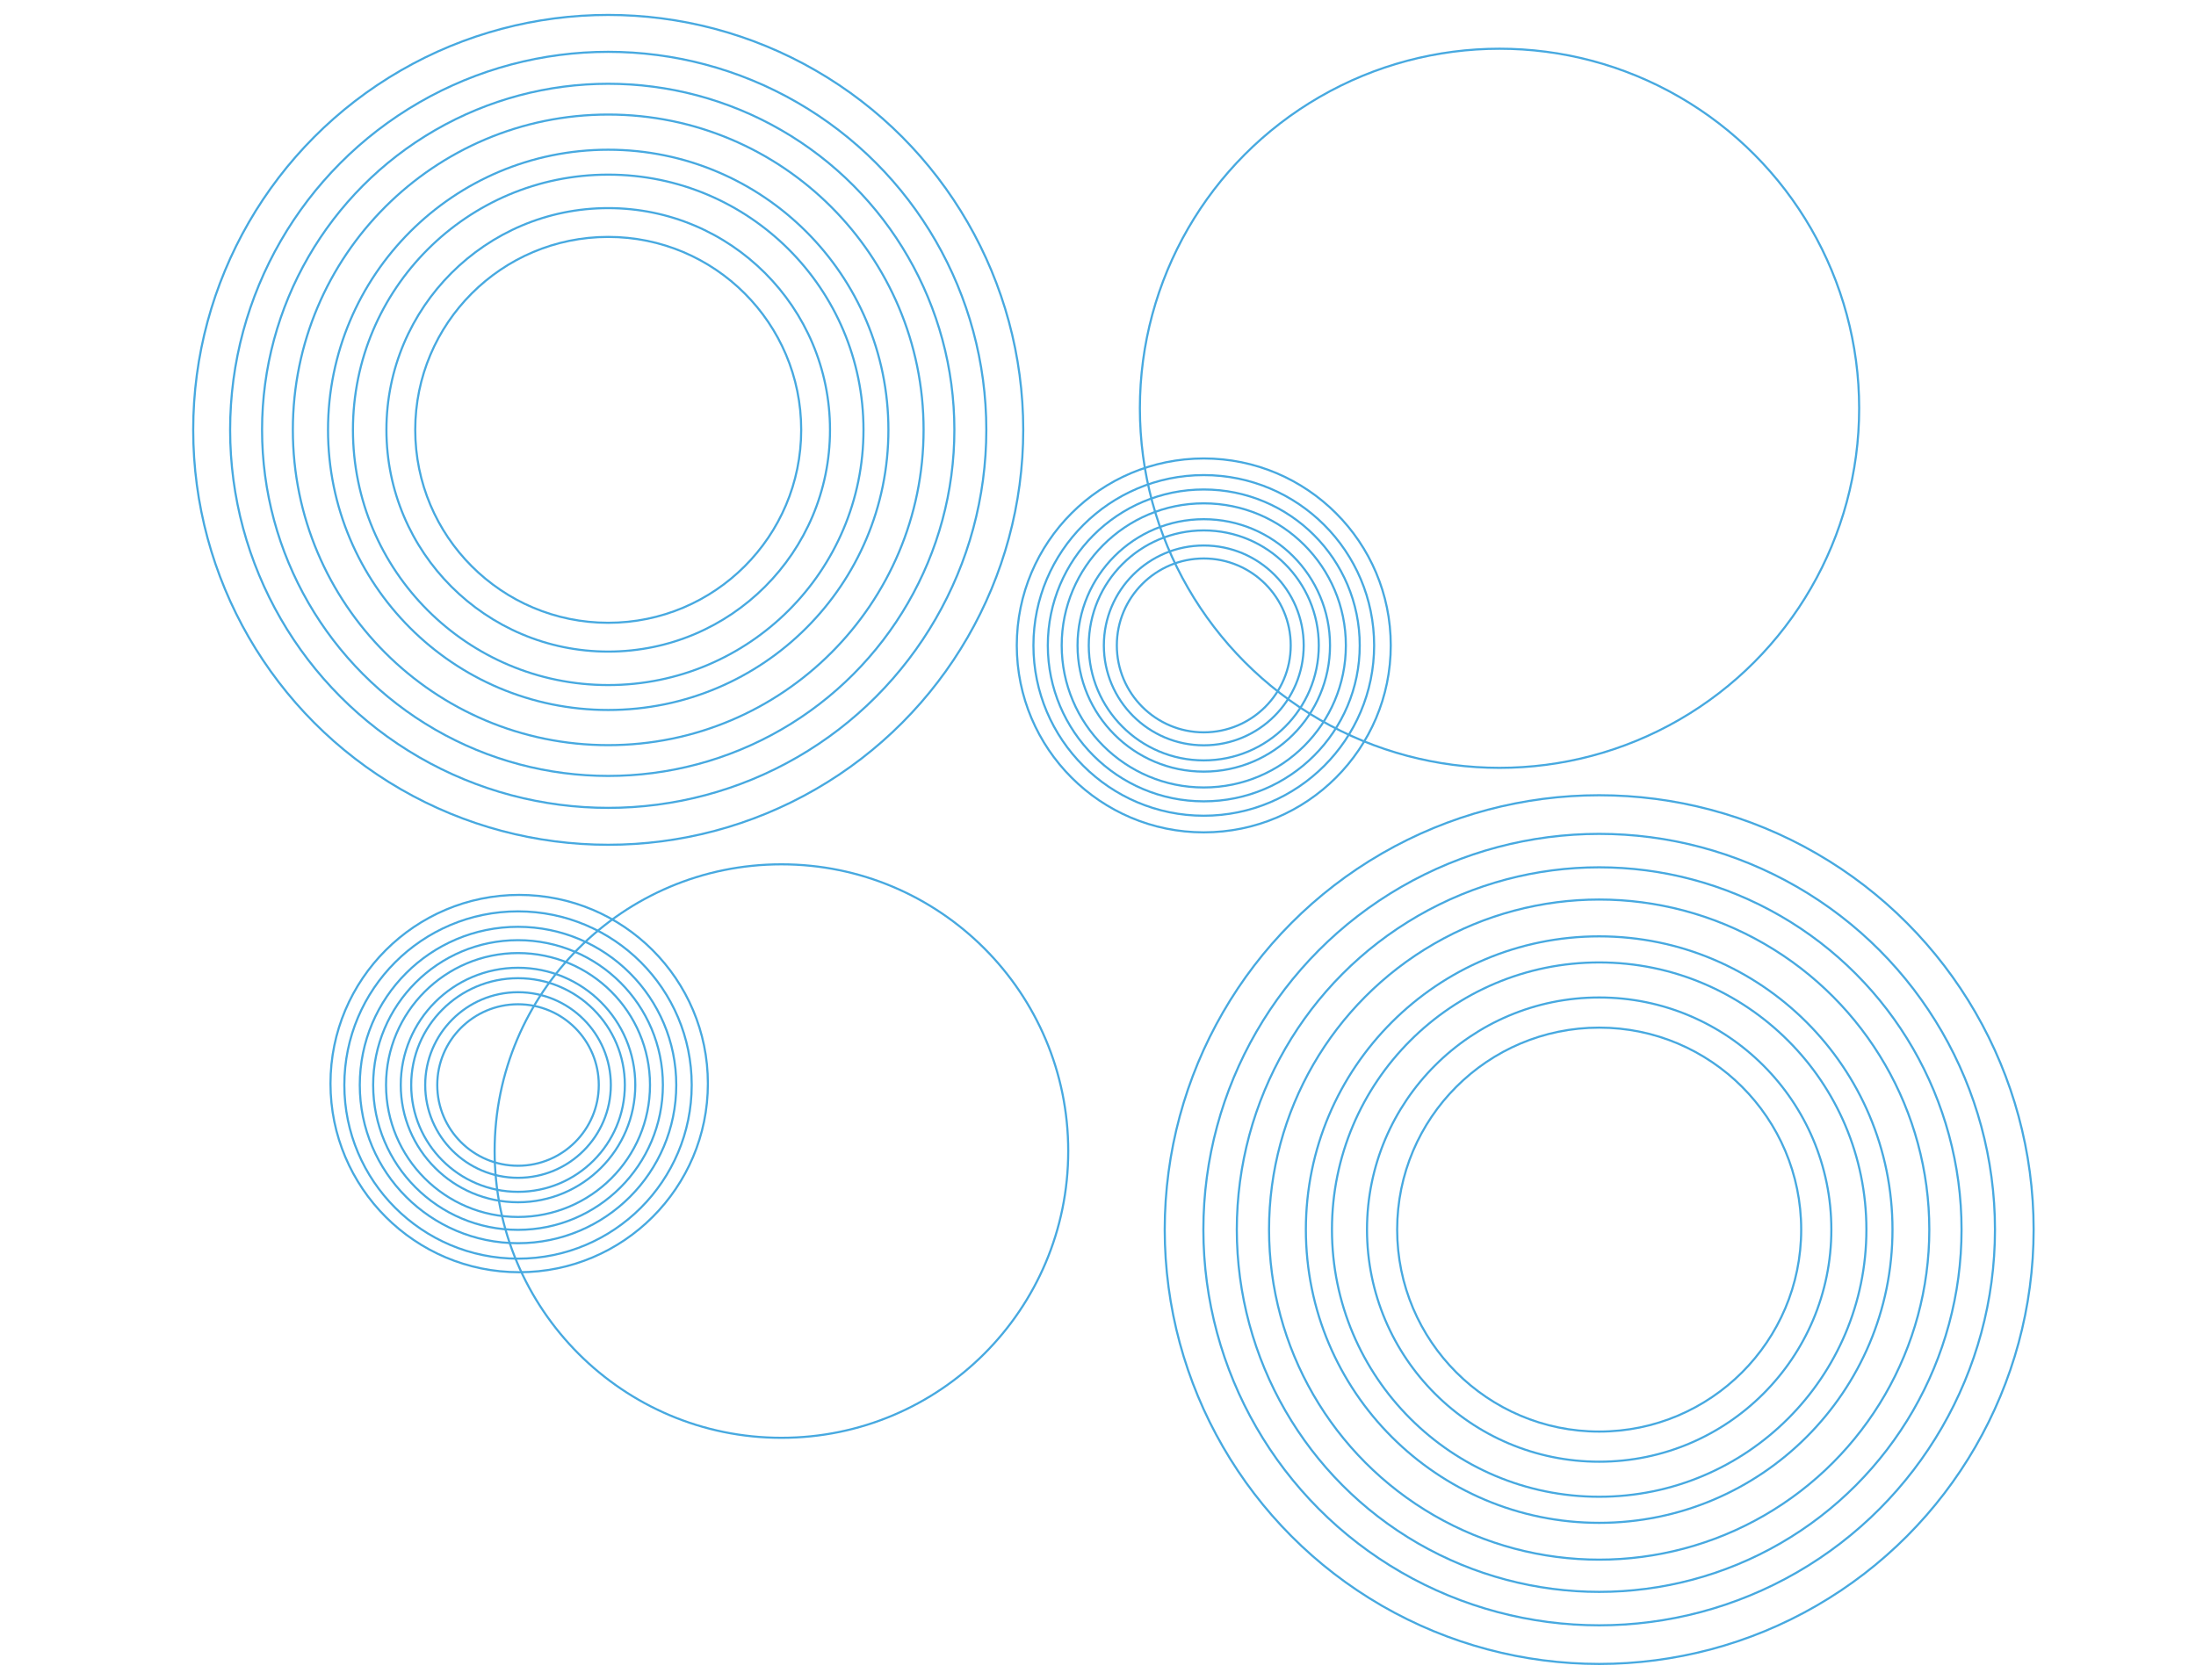 <?xml version="1.0" encoding="UTF-8"?>
<svg xmlns="http://www.w3.org/2000/svg" xmlns:xlink="http://www.w3.org/1999/xlink" version="1.1" id="Warstwa_1" x="0px" y="0px" width="2201.36px" height="1684.616px" viewBox="0 0 2201.36 1684.616" xml:space="preserve">
<g>
	<defs>
		<rect id="SVGID_1_" y="-403.184" width="2201.363" height="2258.235"></rect>
	</defs>
	<clipPath id="SVGID_2_">
		<use xlink:href="#SVGID_1_" overflow="visible"></use>
	</clipPath>
	
		<circle clip-path="url(#SVGID_2_)" fill="none" stroke="#47A9E0" stroke-width="2.126" stroke-miterlimit="10" cx="1206.717" cy="647.13" r="187.442"></circle>
	
		<circle clip-path="url(#SVGID_2_)" fill="none" stroke="#47A9E0" stroke-width="2.126" stroke-miterlimit="10" cx="1206.717" cy="647.13" r="170.769"></circle>
	
		<circle clip-path="url(#SVGID_2_)" fill="none" stroke="#47A9E0" stroke-width="2.126" stroke-miterlimit="10" cx="1206.717" cy="647.13" r="156.34"></circle>
	
		<circle clip-path="url(#SVGID_2_)" fill="none" stroke="#47A9E0" stroke-width="2.126" stroke-miterlimit="10" cx="1206.717" cy="647.13" r="142.433"></circle>
	
		<circle clip-path="url(#SVGID_2_)" fill="none" stroke="#47A9E0" stroke-width="2.126" stroke-miterlimit="10" cx="1206.717" cy="647.13" r="126.548"></circle>
	
		<circle clip-path="url(#SVGID_2_)" fill="none" stroke="#47A9E0" stroke-width="2.126" stroke-miterlimit="10" cx="1206.716" cy="647.13" r="115.292"></circle>
	
		<circle clip-path="url(#SVGID_2_)" fill="none" stroke="#47A9E0" stroke-width="2.126" stroke-miterlimit="10" cx="1206.717" cy="647.13" r="100.169"></circle>
	
		<circle clip-path="url(#SVGID_2_)" fill="none" stroke="#47A9E0" stroke-width="2.126" stroke-miterlimit="10" cx="1206.716" cy="647.13" r="87.159"></circle>
	
		<circle clip-path="url(#SVGID_2_)" fill="none" stroke="#47A9E0" stroke-width="2.126" stroke-miterlimit="10" cx="1603.081" cy="1232.875" r="435.511"></circle>
	
		<circle clip-path="url(#SVGID_2_)" fill="none" stroke="#47A9E0" stroke-width="2.126" stroke-miterlimit="10" cx="1603.081" cy="1232.875" r="396.772"></circle>
	
		<circle clip-path="url(#SVGID_2_)" fill="none" stroke="#47A9E0" stroke-width="2.126" stroke-miterlimit="10" cx="1603.081" cy="1232.875" r="363.248"></circle>
	
		<circle clip-path="url(#SVGID_2_)" fill="none" stroke="#47A9E0" stroke-width="2.126" stroke-miterlimit="10" cx="1603.081" cy="1232.875" r="330.937"></circle>
	
		<circle clip-path="url(#SVGID_2_)" fill="none" stroke="#47A9E0" stroke-width="2.126" stroke-miterlimit="10" cx="1603.081" cy="1232.875" r="294.028"></circle>
	
		<circle clip-path="url(#SVGID_2_)" fill="none" stroke="#47A9E0" stroke-width="2.126" stroke-miterlimit="10" cx="1603.081" cy="1232.875" r="267.874"></circle>
	
		<circle clip-path="url(#SVGID_2_)" fill="none" stroke="#47A9E0" stroke-width="2.126" stroke-miterlimit="10" cx="1603.081" cy="1232.875" r="232.737"></circle>
	
		<circle clip-path="url(#SVGID_2_)" fill="none" stroke="#47A9E0" stroke-width="2.126" stroke-miterlimit="10" cx="1603.081" cy="1232.875" r="202.509"></circle>
	
		<circle clip-path="url(#SVGID_2_)" fill="none" stroke="#47A9E0" stroke-width="2.126" stroke-miterlimit="10" cx="1503.184" cy="409.376" r="360.519"></circle>
	
		<circle clip-path="url(#SVGID_2_)" fill="none" stroke="#47A9E0" stroke-width="2.126" stroke-miterlimit="10" cx="783.335" cy="1154.134" r="287.504"></circle>
	
		<circle clip-path="url(#SVGID_2_)" fill="none" stroke="#47A9E0" stroke-width="2.126" stroke-miterlimit="10" cx="520.448" cy="1086.453" r="189.16"></circle>
	
		<circle clip-path="url(#SVGID_2_)" fill="none" stroke="#47A9E0" stroke-width="2.126" stroke-miterlimit="10" cx="519.286" cy="1087.905" r="174.109"></circle>
	
		<circle clip-path="url(#SVGID_2_)" fill="none" stroke="#47A9E0" stroke-width="2.126" stroke-miterlimit="10" cx="519.286" cy="1087.905" r="158.623"></circle>
	
		<circle clip-path="url(#SVGID_2_)" fill="none" stroke="#47A9E0" stroke-width="2.126" stroke-miterlimit="10" cx="519.285" cy="1087.905" r="145.22"></circle>
	
		<circle clip-path="url(#SVGID_2_)" fill="none" stroke="#47A9E0" stroke-width="2.126" stroke-miterlimit="10" cx="519.285" cy="1087.905" r="132.302"></circle>
	
		<circle clip-path="url(#SVGID_2_)" fill="none" stroke="#47A9E0" stroke-width="2.126" stroke-miterlimit="10" cx="519.286" cy="1087.905" r="117.547"></circle>
	
		<circle clip-path="url(#SVGID_2_)" fill="none" stroke="#47A9E0" stroke-width="2.126" stroke-miterlimit="10" cx="519.285" cy="1087.905" r="107.092"></circle>
	
		<circle clip-path="url(#SVGID_2_)" fill="none" stroke="#47A9E0" stroke-width="2.126" stroke-miterlimit="10" cx="519.286" cy="1087.905" r="93.044"></circle>
	
		<circle clip-path="url(#SVGID_2_)" fill="none" stroke="#47A9E0" stroke-width="2.126" stroke-miterlimit="10" cx="519.286" cy="1087.905" r="80.959"></circle>
	
		<circle clip-path="url(#SVGID_2_)" fill="none" stroke="#47A9E0" stroke-width="2.126" stroke-miterlimit="10" cx="609.7" cy="430.996" r="416.033"></circle>
	
		<circle clip-path="url(#SVGID_2_)" fill="none" stroke="#47A9E0" stroke-width="2.126" stroke-miterlimit="10" cx="609.701" cy="430.996" r="379.027"></circle>
	
		<circle clip-path="url(#SVGID_2_)" fill="none" stroke="#47A9E0" stroke-width="2.126" stroke-miterlimit="10" cx="609.701" cy="430.996" r="347.001"></circle>
	
		<circle clip-path="url(#SVGID_2_)" fill="none" stroke="#47A9E0" stroke-width="2.126" stroke-miterlimit="10" cx="609.7" cy="430.996" r="316.136"></circle>
	
		<circle clip-path="url(#SVGID_2_)" fill="none" stroke="#47A9E0" stroke-width="2.126" stroke-miterlimit="10" cx="609.701" cy="430.996" r="280.878"></circle>
	
		<circle clip-path="url(#SVGID_2_)" fill="none" stroke="#47A9E0" stroke-width="2.126" stroke-miterlimit="10" cx="609.7" cy="430.996" r="255.894"></circle>
	
		<circle clip-path="url(#SVGID_2_)" fill="none" stroke="#47A9E0" stroke-width="2.126" stroke-miterlimit="10" cx="609.7" cy="430.996" r="222.329"></circle>
	
		<circle clip-path="url(#SVGID_2_)" fill="none" stroke="#47A9E0" stroke-width="2.126" stroke-miterlimit="10" cx="609.7" cy="430.996" r="193.453"></circle>
</g>
</svg>
